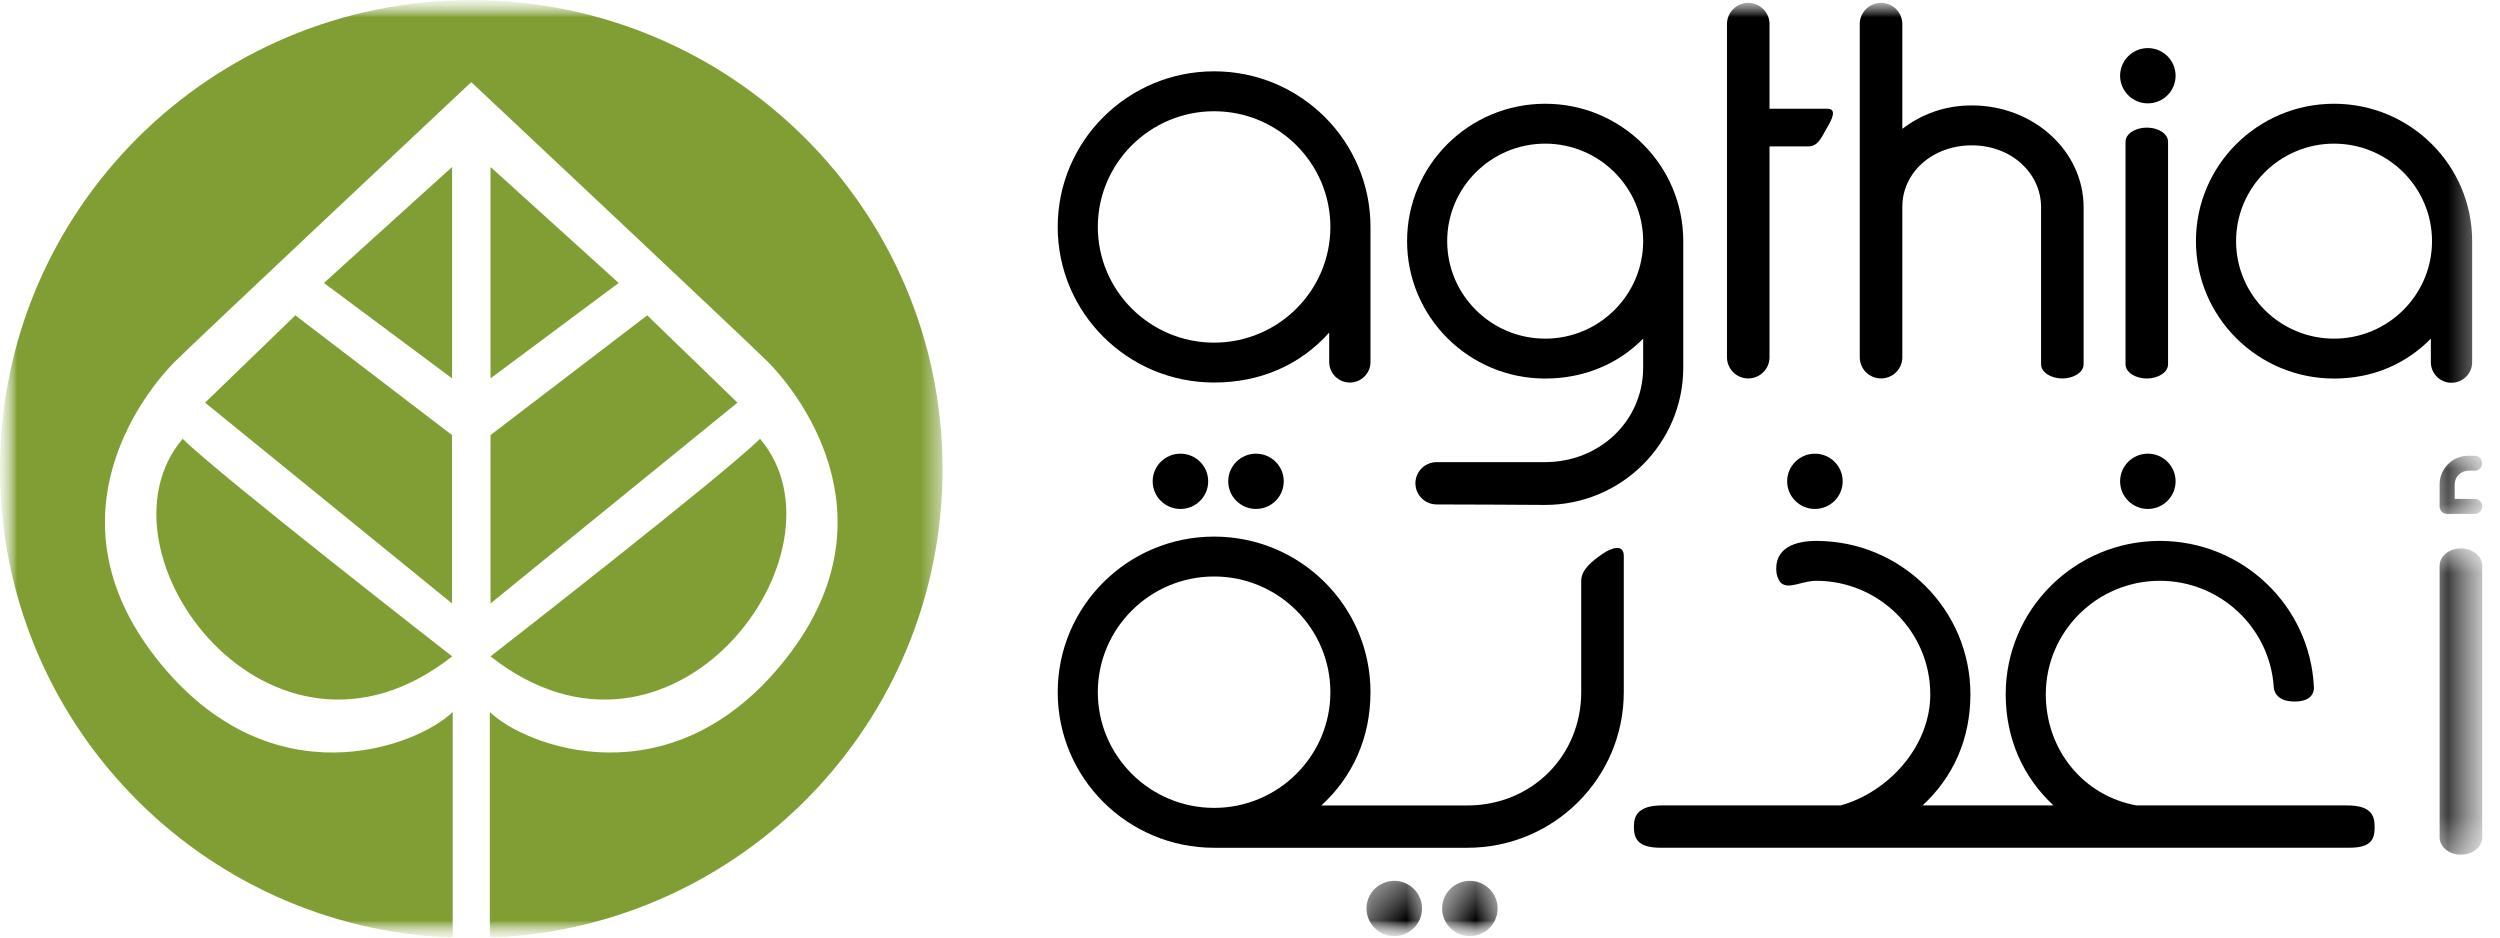 <svg width="72" height="27" viewBox="0 0 72 27" fill="none" xmlns="http://www.w3.org/2000/svg">
<g clip-path="url(#clip0_380_1947)">
<mask id="mask0_380_1947" style="mask-type:luminance" maskUnits="userSpaceOnUse" x="0" y="0" width="72" height="27">
<path d="M72 0H0V27H72V0Z" fill="white"/>
</mask>
<g mask="url(#mask0_380_1947)">
<mask id="mask1_380_1947" style="mask-type:luminance" maskUnits="userSpaceOnUse" x="0" y="0" width="72" height="27">
<path d="M71.487 0H0V27H71.487V0Z" fill="white"/>
</mask>
<g mask="url(#mask1_380_1947)">
<path d="M14.127 18.904C14.127 18.904 20.842 13.678 21.889 12.637C24.65 15.887 19.362 23.017 14.127 18.904Z" fill="#809E34"/>
<path d="M18.64 9.082L21.239 11.596L14.127 17.379V12.53L18.64 9.082Z" fill="#809E34"/>
<path d="M17.818 8.149L14.127 10.897V4.809" fill="#809E34"/>
<mask id="mask2_380_1947" style="mask-type:luminance" maskUnits="userSpaceOnUse" x="0" y="0" width="28" height="28">
<path d="M0 0.003H27.145V27.003H0V0.003Z" fill="white"/>
</mask>
<g mask="url(#mask2_380_1947)">
<path d="M13.572 2.365C13.572 2.365 5.737 9.719 5.033 10.419C4.329 11.12 1.216 14.774 4.501 18.959C7.808 23.171 12.067 21.468 13.038 20.503V26.992L13.037 27.003C5.775 26.739 0 20.798 0 13.507C0 6.049 6.077 0.003 13.572 0.003C21.068 0.003 27.145 6.049 27.145 13.507C27.145 20.799 21.374 26.741 14.109 27.003L14.107 26.992V20.503C15.078 21.468 19.337 23.171 22.644 18.959C25.929 14.774 22.816 11.12 22.112 10.419C21.408 9.719 13.572 2.365 13.572 2.365Z" fill="#809E34"/>
</g>
<path d="M13.023 18.904C13.023 18.904 6.308 13.678 5.261 12.637C2.5 15.887 7.788 23.017 13.023 18.904Z" fill="#809E34"/>
<path d="M8.506 9.082L5.906 11.596L13.018 17.379V12.53L8.506 9.082Z" fill="#809E34"/>
<path d="M9.329 8.149L13.02 10.897V4.809" fill="#809E34"/>
<path d="M34.796 13.862C34.796 14.301 34.438 14.658 33.997 14.658C33.555 14.658 33.197 14.301 33.197 13.862C33.197 13.422 33.555 13.066 33.997 13.066C34.438 13.066 34.796 13.422 34.796 13.862Z" fill="black"/>
<path d="M36.972 13.862C36.972 14.301 36.614 14.658 36.172 14.658C35.731 14.658 35.373 14.301 35.373 13.862C35.373 13.422 35.731 13.066 36.172 13.066C36.614 13.066 36.972 13.422 36.972 13.862Z" fill="black"/>
<mask id="mask3_380_1947" style="mask-type:luminance" maskUnits="userSpaceOnUse" x="39" y="25" width="3" height="3">
<path d="M39.346 25.361H41.006V27.004H39.346V25.361Z" fill="white"/>
</mask>
<g mask="url(#mask3_380_1947)">
<path d="M40.955 26.164C40.955 26.603 40.596 26.959 40.155 26.959C39.713 26.959 39.355 26.603 39.355 26.164C39.355 25.724 39.713 25.368 40.155 25.368C40.596 25.368 40.955 25.724 40.955 26.164Z" fill="black"/>
</g>
<mask id="mask4_380_1947" style="mask-type:luminance" maskUnits="userSpaceOnUse" x="41" y="25" width="3" height="3">
<path d="M41.518 25.361H43.178V27.004H41.518V25.361Z" fill="white"/>
</mask>
<g mask="url(#mask4_380_1947)">
<path d="M43.132 26.164C43.132 26.603 42.774 26.959 42.333 26.959C41.891 26.959 41.533 26.603 41.533 26.164C41.533 25.724 41.891 25.368 42.333 25.368C42.774 25.368 43.132 25.724 43.132 26.164Z" fill="black"/>
</g>
<path d="M53.069 13.862C53.069 14.301 52.711 14.658 52.27 14.658C51.828 14.658 51.47 14.301 51.47 13.862C51.47 13.422 51.828 13.066 52.27 13.066C52.711 13.066 53.069 13.422 53.069 13.862Z" fill="black"/>
<path d="M62.657 13.862C62.657 14.301 62.3 14.658 61.858 14.658C61.416 14.658 61.059 14.301 61.059 13.862C61.059 13.422 61.416 13.066 61.858 13.066C62.3 13.066 62.657 13.422 62.657 13.862Z" fill="black"/>
<path d="M62.657 2.181C62.657 2.62 62.3 2.977 61.858 2.977C61.416 2.977 61.059 2.62 61.059 2.181C61.059 1.742 61.416 1.385 61.858 1.385C62.3 1.385 62.657 1.742 62.657 2.181Z" fill="black"/>
<path d="M34.966 9.868C33.12 9.868 31.617 8.373 31.617 6.536C31.617 4.699 33.12 3.204 34.966 3.204C36.813 3.204 38.315 4.699 38.315 6.536C38.315 8.373 36.813 9.868 34.966 9.868ZM34.966 2.054C32.479 2.054 30.462 4.061 30.462 6.536C30.462 9.011 32.479 11.017 34.966 11.017C36.307 11.017 37.456 10.504 38.281 9.578V10.426C38.281 10.752 38.548 11.017 38.876 11.017C39.204 11.017 39.47 10.752 39.47 10.426V6.536C39.47 4.061 37.454 2.054 34.966 2.054Z" fill="black"/>
<path d="M34.966 23.267C33.12 23.267 31.617 21.772 31.617 19.935C31.617 18.098 33.12 16.603 34.966 16.603C36.813 16.603 38.315 18.098 38.315 19.935C38.315 21.772 36.813 23.267 34.966 23.267ZM46.765 16.006C46.765 15.669 46.422 15.764 46.152 15.952C45.875 16.145 45.539 16.394 45.539 16.73V19.935C45.539 21.772 44.108 23.197 42.261 23.197H38.054C38.955 22.378 39.47 21.245 39.47 19.935C39.47 17.46 37.454 15.454 34.966 15.454C32.479 15.454 30.462 17.46 30.462 19.935C30.462 22.41 32.479 24.416 34.966 24.416H42.261C44.748 24.416 46.765 22.41 46.765 19.935" fill="black"/>
<path d="M44.501 9.753C42.945 9.753 41.679 8.493 41.679 6.945C41.679 5.397 42.945 4.137 44.501 4.137C46.057 4.137 47.323 5.397 47.323 6.945C47.323 8.493 46.057 9.753 44.501 9.753ZM44.501 2.988C42.305 2.988 40.524 4.759 40.524 6.945C40.524 9.131 42.305 10.902 44.501 10.902C45.614 10.902 46.601 10.486 47.323 9.753V10.585C47.323 12.133 46.057 13.309 44.501 13.309H41.377C41.039 13.309 40.764 13.582 40.764 13.918C40.764 14.255 41.039 14.528 41.377 14.528L42.937 14.533L44.501 14.542C46.697 14.542 48.478 12.77 48.478 10.585V6.945C48.478 4.759 46.697 2.988 44.501 2.988Z" fill="black"/>
<path d="M67.22 9.753C65.665 9.753 64.399 8.493 64.399 6.945C64.399 5.397 65.665 4.137 67.22 4.137C68.776 4.137 70.042 5.397 70.042 6.945C70.042 8.493 68.776 9.753 67.22 9.753ZM67.22 2.988C65.024 2.988 63.243 4.759 63.243 6.945C63.243 9.131 65.024 10.902 67.22 10.902C68.333 10.902 69.287 10.486 70.009 9.753V10.433C70.009 10.759 70.275 11.024 70.603 11.024C70.931 11.024 71.198 10.759 71.198 10.433V6.945C71.198 4.759 69.417 2.988 67.22 2.988Z" fill="black"/>
<path d="M62.44 4.082C62.44 3.857 62.166 3.675 61.828 3.675C61.489 3.675 61.215 3.857 61.215 4.082V10.493C61.215 10.718 61.489 10.9 61.828 10.9C62.166 10.9 62.44 10.718 62.44 10.493" fill="black"/>
<mask id="mask5_380_1947" style="mask-type:luminance" maskUnits="userSpaceOnUse" x="70" y="15" width="2" height="10">
<path d="M70.242 15.738H71.482V24.645H70.242V15.738Z" fill="white"/>
</mask>
<g mask="url(#mask5_380_1947)">
<path d="M71.488 16.291C71.488 16.017 71.213 15.794 70.874 15.794C70.536 15.794 70.261 16.017 70.261 16.291V24.118C70.261 24.392 70.536 24.615 70.874 24.615C71.213 24.615 71.488 24.392 71.488 24.118" fill="black"/>
</g>
<path d="M54.787 3.71V0.692C54.787 0.356 54.513 0.083 54.174 0.083C53.835 0.083 53.561 0.356 53.561 0.692V10.29C53.561 10.626 53.835 10.899 54.174 10.899C54.513 10.899 54.787 10.626 54.787 10.29V5.955C54.787 4.97 55.651 4.186 56.789 4.186C57.927 4.186 58.783 4.987 58.783 5.971V10.492C58.783 10.717 59.057 10.899 59.395 10.899C59.733 10.899 60.008 10.717 60.008 10.492V5.971C60.008 4.35 58.567 3.036 56.789 3.036C56.008 3.036 55.344 3.288 54.787 3.71Z" fill="black"/>
<path d="M52.621 3.131H50.962V0.692C50.962 0.356 50.687 0.083 50.349 0.083C50.011 0.083 49.737 0.356 49.737 0.692V10.289C49.737 10.626 50.011 10.899 50.349 10.899C50.687 10.899 50.962 10.626 50.962 10.289V4.217H52.075C52.377 4.217 52.466 3.931 52.621 3.674C52.754 3.451 52.922 3.131 52.621 3.131Z" fill="black"/>
<path d="M66.085 20.204C65.531 20.204 65.488 19.861 65.484 19.793C65.377 18.085 63.947 16.727 62.204 16.727C60.392 16.727 58.919 18.194 58.919 19.996C58.919 21.596 59.999 22.915 61.526 23.196H67.596C68.266 23.196 68.39 23.468 68.39 23.805C68.39 24.142 68.326 24.415 67.656 24.415H47.826C47.155 24.415 47.056 24.142 47.056 23.805C47.056 23.468 47.202 23.196 47.873 23.196H53.011C54.393 22.81 55.592 21.494 55.592 19.996C55.592 18.194 54.118 16.727 52.307 16.727C51.792 16.727 51.293 17.148 51.164 16.509C51.071 15.763 51.73 15.578 52.307 15.578C54.759 15.578 56.748 17.556 56.748 19.996C56.748 21.282 56.25 22.388 55.37 23.196H59.141C58.268 22.389 57.764 21.276 57.764 19.996C57.764 17.556 59.752 15.578 62.204 15.578C64.59 15.578 66.536 17.45 66.641 19.799C66.643 19.864 66.639 20.204 66.085 20.204Z" fill="black"/>
<mask id="mask6_380_1947" style="mask-type:luminance" maskUnits="userSpaceOnUse" x="70" y="13" width="2" height="2">
<path d="M70.242 13.071H71.482V14.867H70.242V13.071Z" fill="white"/>
</mask>
<g mask="url(#mask6_380_1947)">
<path d="M71.271 14.801H70.478C70.359 14.801 70.261 14.705 70.261 14.586V13.95C70.261 13.495 70.633 13.125 71.091 13.125H71.271C71.39 13.125 71.488 13.222 71.488 13.341C71.488 13.46 71.39 13.556 71.271 13.556H71.091C70.872 13.556 70.695 13.733 70.695 13.95V14.37H71.271C71.39 14.37 71.488 14.467 71.488 14.586C71.488 14.705 71.39 14.801 71.271 14.801Z" fill="black"/>
</g>
</g>
</g>
</g>
<defs>
<clipPath id="clip0_380_1947">
<rect width="72" height="27" fill="white"/>
</clipPath>
</defs>
</svg>
